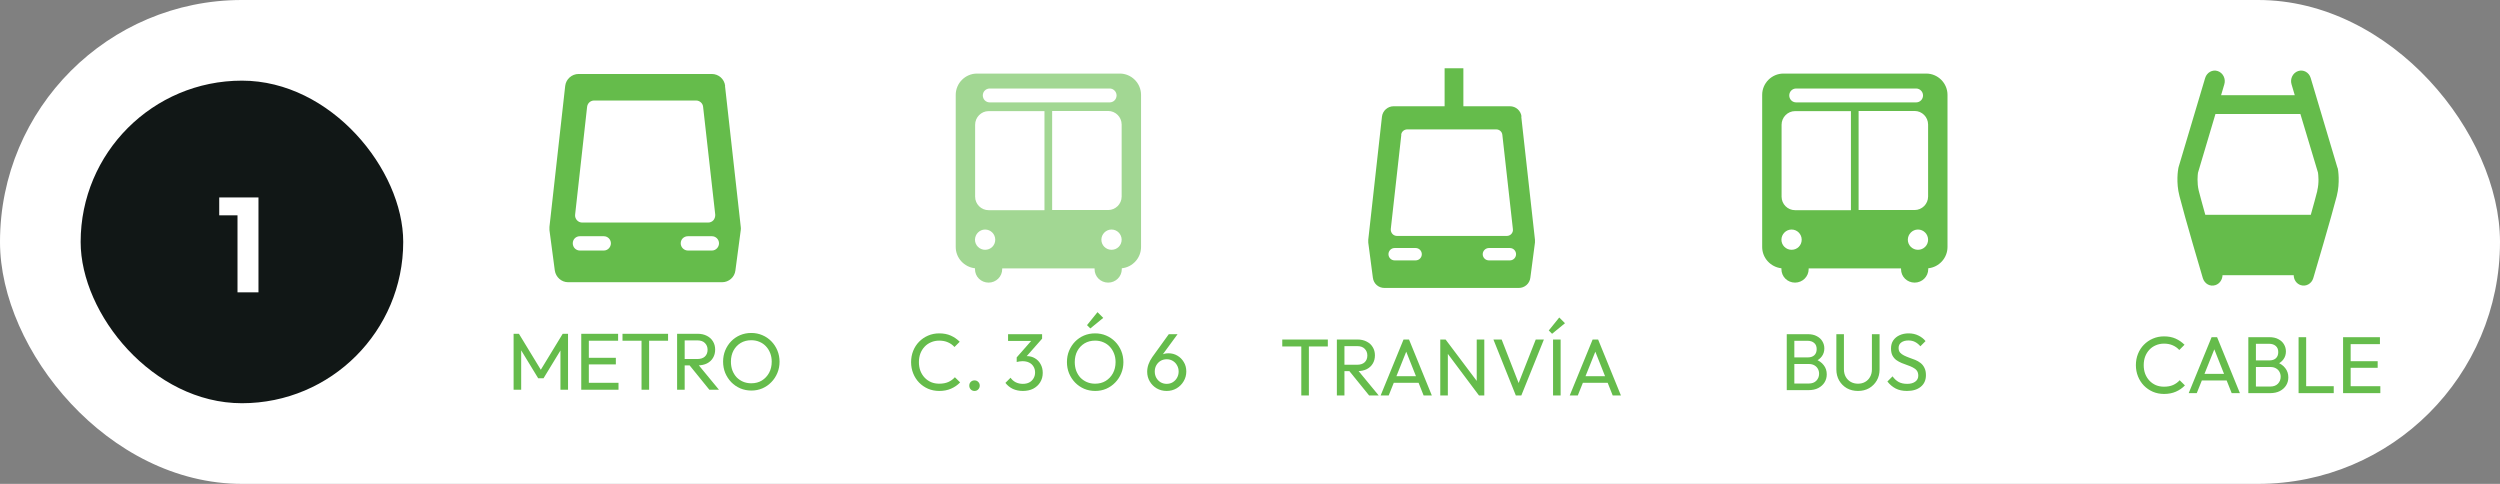 <svg width="372" height="72" viewBox="0 0 372 72" fill="none" xmlns="http://www.w3.org/2000/svg">
<rect x="0" y="0" width="372" height="72" fill="#808080" stroke="none"/>
<rect width="372" height="72" rx="36" fill="white"/>
<rect x="12" y="12" width="48" height="48" rx="24" fill="#111716"/>
<path d="M35.341 43.5V29.38H38.461V43.5H35.341ZM32.621 32.04V29.38H38.261V32.04H32.621Z" fill="white"/>
<path d="M107.903 12.777C107.786 11.772 106.942 11.007 105.91 11.007H86.096C85.088 11.007 84.22 11.772 84.103 12.777L81.758 33.762C81.758 33.93 81.758 34.073 81.758 34.241L82.555 40.247C82.696 41.228 83.54 41.993 84.525 41.993H107.458C108.443 41.993 109.31 41.252 109.428 40.247L110.225 34.241C110.248 34.073 110.248 33.93 110.225 33.762L107.88 12.777H107.903ZM85.58 31.92L87.362 15.888C87.433 15.338 87.878 14.955 88.417 14.955H103.565C104.105 14.955 104.574 15.361 104.621 15.888L106.426 31.92C106.45 32.207 106.356 32.518 106.168 32.757C105.957 32.996 105.676 33.116 105.371 33.116H86.635C86.33 33.116 86.049 32.996 85.838 32.757C85.65 32.542 85.533 32.231 85.58 31.92ZM89.848 37.28H86.284C85.697 37.28 85.228 36.801 85.228 36.203C85.228 35.605 85.697 35.15 86.284 35.15H89.848C90.434 35.15 90.903 35.629 90.903 36.203C90.903 36.777 90.434 37.28 89.848 37.28ZM105.934 37.28H102.369C101.783 37.28 101.291 36.801 101.291 36.203C101.291 35.605 101.76 35.15 102.369 35.15H105.934C106.52 35.15 106.989 35.629 106.989 36.203C106.989 36.777 106.52 37.28 105.934 37.28Z" fill="#65BC4B"/>
<path d="M76.424 57.993V49.666H77.216L80.743 55.462H80.204L83.731 49.666H84.523V57.993H83.395V51.645L83.659 51.718L80.876 56.289H80.084L77.299 51.718L77.552 51.645V57.993H76.424ZM86.49 57.993V49.666H87.618V57.993H86.49ZM87.258 57.993V56.962H92.034V57.993H87.258ZM87.258 54.225V53.242H91.638V54.225H87.258ZM87.258 50.697V49.666H91.974V50.697H87.258ZM95.46 57.993V49.906H96.588V57.993H95.46ZM92.628 50.697V49.666H99.408V50.697H92.628ZM101.508 54.37V53.422H103.764C104.252 53.422 104.628 53.297 104.892 53.05C105.156 52.801 105.288 52.465 105.288 52.041C105.288 51.642 105.156 51.309 104.892 51.045C104.636 50.782 104.264 50.65 103.776 50.65H101.508V49.666H103.812C104.34 49.666 104.8 49.77 105.192 49.977C105.584 50.178 105.884 50.453 106.092 50.806C106.308 51.157 106.416 51.562 106.416 52.017C106.416 52.489 106.308 52.901 106.092 53.254C105.884 53.605 105.584 53.882 105.192 54.081C104.8 54.273 104.34 54.37 103.812 54.37H101.508ZM100.752 57.993V49.666H101.88V57.993H100.752ZM105.552 57.993L102.528 54.261L103.596 53.889L106.98 57.993H105.552ZM111.809 58.114C111.217 58.114 110.665 58.005 110.153 57.789C109.641 57.566 109.193 57.258 108.809 56.865C108.425 56.465 108.125 56.005 107.909 55.486C107.701 54.965 107.597 54.41 107.597 53.818C107.597 53.218 107.701 52.661 107.909 52.15C108.125 51.63 108.421 51.173 108.797 50.782C109.181 50.389 109.625 50.086 110.129 49.87C110.641 49.654 111.193 49.545 111.785 49.545C112.377 49.545 112.925 49.654 113.429 49.87C113.941 50.086 114.389 50.389 114.773 50.782C115.157 51.173 115.457 51.63 115.673 52.15C115.889 52.669 115.997 53.23 115.997 53.83C115.997 54.422 115.889 54.977 115.673 55.498C115.457 56.017 115.157 56.474 114.773 56.865C114.397 57.258 113.953 57.566 113.441 57.789C112.937 58.005 112.393 58.114 111.809 58.114ZM111.785 57.033C112.385 57.033 112.909 56.898 113.357 56.626C113.813 56.346 114.173 55.965 114.437 55.486C114.701 54.998 114.833 54.441 114.833 53.818C114.833 53.353 114.757 52.929 114.605 52.545C114.453 52.154 114.241 51.813 113.969 51.526C113.697 51.237 113.377 51.017 113.009 50.865C112.641 50.706 112.233 50.626 111.785 50.626C111.193 50.626 110.669 50.761 110.213 51.033C109.765 51.306 109.409 51.681 109.145 52.161C108.889 52.642 108.761 53.194 108.761 53.818C108.761 54.282 108.833 54.714 108.977 55.114C109.129 55.505 109.337 55.846 109.601 56.133C109.873 56.413 110.193 56.633 110.561 56.794C110.937 56.953 111.345 57.033 111.785 57.033Z" fill="#65BC4B"/>
<path opacity="0.6" d="M166.557 10.947H145.379C143.634 10.947 142.212 12.377 142.212 14.115V36.751C142.212 38.401 143.483 39.743 145.077 39.919C145.077 39.963 145.077 40.007 145.077 40.051C145.077 41.173 145.982 42.053 147.102 42.053C148.223 42.053 149.128 41.151 149.128 40.051C149.128 40.007 149.128 39.985 149.128 39.941H162.873C162.873 39.941 162.873 40.007 162.873 40.051C162.873 41.173 163.777 42.053 164.898 42.053C166.018 42.053 166.923 41.151 166.923 40.051C166.923 40.007 166.923 39.963 166.923 39.919C168.517 39.765 169.788 38.401 169.788 36.751V14.115C169.788 12.377 168.366 10.947 166.621 10.947M147.318 13.169H165.113C165.673 13.169 166.147 13.631 166.147 14.203C166.147 14.775 165.695 15.237 165.113 15.237H147.275C146.693 15.237 146.241 14.775 146.241 14.203C146.241 13.631 146.693 13.169 147.275 13.169M146.585 37.169C145.745 37.169 145.077 36.487 145.077 35.673C145.077 34.859 145.745 34.155 146.585 34.155C147.426 34.155 148.093 34.837 148.093 35.673C148.093 36.509 147.426 37.169 146.585 37.169ZM155.418 31.274H147.102C146.004 31.274 145.099 30.372 145.099 29.272V18.559C145.099 17.459 146.004 16.535 147.102 16.535H155.418V31.274ZM165.393 37.169C164.553 37.169 163.885 36.487 163.885 35.673C163.885 34.859 164.553 34.155 165.393 34.155C166.233 34.155 166.901 34.837 166.901 35.673C166.901 36.509 166.233 37.169 165.393 37.169ZM166.901 29.25C166.901 30.35 165.996 31.252 164.898 31.252H156.56V16.513H164.898C165.996 16.513 166.901 17.415 166.901 18.537V29.25Z" fill="#65BC4B"/>
<path d="M139.77 58.173C139.17 58.173 138.614 58.065 138.102 57.849C137.59 57.625 137.142 57.317 136.758 56.925C136.382 56.533 136.09 56.077 135.882 55.557C135.674 55.037 135.57 54.481 135.57 53.889C135.57 53.289 135.674 52.729 135.882 52.209C136.09 51.689 136.382 51.237 136.758 50.853C137.142 50.461 137.586 50.157 138.09 49.941C138.602 49.717 139.158 49.605 139.758 49.605C140.414 49.605 140.99 49.717 141.486 49.941C141.982 50.165 142.422 50.469 142.806 50.853L142.026 51.633C141.762 51.337 141.438 51.105 141.054 50.937C140.678 50.769 140.246 50.685 139.758 50.685C139.318 50.685 138.914 50.765 138.546 50.925C138.178 51.077 137.858 51.297 137.586 51.585C137.314 51.873 137.102 52.213 136.95 52.605C136.806 52.997 136.734 53.425 136.734 53.889C136.734 54.353 136.806 54.781 136.95 55.173C137.102 55.565 137.314 55.905 137.586 56.193C137.858 56.481 138.178 56.705 138.546 56.865C138.914 57.017 139.318 57.093 139.758 57.093C140.278 57.093 140.73 57.009 141.114 56.841C141.498 56.665 141.822 56.429 142.086 56.133L142.866 56.901C142.482 57.301 142.03 57.613 141.51 57.837C140.998 58.061 140.418 58.173 139.77 58.173ZM145.008 58.173C144.784 58.173 144.596 58.097 144.444 57.945C144.3 57.785 144.228 57.597 144.228 57.381C144.228 57.157 144.3 56.973 144.444 56.829C144.596 56.677 144.784 56.601 145.008 56.601C145.232 56.601 145.416 56.677 145.56 56.829C145.712 56.973 145.788 57.157 145.788 57.381C145.788 57.597 145.712 57.785 145.56 57.945C145.416 58.097 145.232 58.173 145.008 58.173ZM152.208 58.173C151.664 58.173 151.168 58.073 150.72 57.873C150.28 57.665 149.908 57.365 149.604 56.973L150.372 56.205C150.556 56.485 150.808 56.709 151.128 56.877C151.448 57.037 151.804 57.117 152.196 57.117C152.564 57.117 152.88 57.049 153.144 56.913C153.416 56.769 153.628 56.569 153.78 56.313C153.94 56.057 154.02 55.761 154.02 55.425C154.02 55.081 153.94 54.785 153.78 54.537C153.628 54.281 153.412 54.085 153.132 53.949C152.852 53.813 152.52 53.745 152.136 53.745C151.992 53.745 151.848 53.757 151.704 53.781C151.56 53.797 151.42 53.825 151.284 53.865L151.764 53.217C151.916 53.145 152.08 53.089 152.256 53.049C152.432 53.009 152.608 52.989 152.784 52.989C153.232 52.989 153.632 53.093 153.984 53.301C154.344 53.509 154.628 53.801 154.836 54.177C155.052 54.553 155.16 54.989 155.16 55.485C155.16 56.013 155.032 56.481 154.776 56.889C154.528 57.289 154.184 57.605 153.744 57.837C153.304 58.061 152.792 58.173 152.208 58.173ZM151.284 53.865V53.181L153.72 50.409L155.064 50.397L152.556 53.241L151.284 53.865ZM150 50.733V49.725H155.064V50.397L154.08 50.733H150ZM162.973 58.173C162.381 58.173 161.829 58.065 161.317 57.849C160.805 57.625 160.357 57.317 159.973 56.925C159.589 56.525 159.289 56.065 159.073 55.545C158.865 55.025 158.761 54.469 158.761 53.877C158.761 53.277 158.865 52.721 159.073 52.209C159.289 51.689 159.585 51.233 159.961 50.841C160.345 50.449 160.789 50.145 161.293 49.929C161.805 49.713 162.357 49.605 162.949 49.605C163.541 49.605 164.089 49.713 164.593 49.929C165.105 50.145 165.553 50.449 165.937 50.841C166.321 51.233 166.621 51.689 166.837 52.209C167.053 52.729 167.161 53.289 167.161 53.889C167.161 54.481 167.053 55.037 166.837 55.557C166.621 56.077 166.321 56.533 165.937 56.925C165.561 57.317 165.117 57.625 164.605 57.849C164.101 58.065 163.557 58.173 162.973 58.173ZM162.949 57.093C163.549 57.093 164.073 56.957 164.521 56.685C164.977 56.405 165.337 56.025 165.601 55.545C165.865 55.057 165.997 54.501 165.997 53.877C165.997 53.413 165.921 52.989 165.769 52.605C165.617 52.213 165.405 51.873 165.133 51.585C164.861 51.297 164.541 51.077 164.173 50.925C163.805 50.765 163.397 50.685 162.949 50.685C162.357 50.685 161.833 50.821 161.377 51.093C160.929 51.365 160.573 51.741 160.309 52.221C160.053 52.701 159.925 53.253 159.925 53.877C159.925 54.341 159.997 54.773 160.141 55.173C160.293 55.565 160.501 55.905 160.765 56.193C161.037 56.473 161.357 56.693 161.725 56.853C162.101 57.013 162.509 57.093 162.949 57.093ZM162.241 48.873L161.749 48.381L163.309 46.449L164.161 47.301L162.241 48.873ZM173.605 58.173C173.053 58.173 172.557 58.045 172.117 57.789C171.685 57.533 171.341 57.189 171.085 56.757C170.829 56.325 170.701 55.845 170.701 55.317C170.701 54.581 170.957 53.849 171.469 53.121L173.917 49.725H175.225L172.717 53.145L172.309 53.361C172.405 53.193 172.521 53.053 172.657 52.941C172.793 52.821 172.961 52.729 173.161 52.665C173.361 52.601 173.597 52.569 173.869 52.569C174.357 52.569 174.797 52.685 175.189 52.917C175.589 53.149 175.909 53.469 176.149 53.877C176.397 54.277 176.521 54.745 176.521 55.281C176.521 55.809 176.389 56.293 176.125 56.733C175.869 57.173 175.517 57.525 175.069 57.789C174.629 58.045 174.141 58.173 173.605 58.173ZM173.605 57.117C173.941 57.117 174.241 57.037 174.505 56.877C174.777 56.709 174.989 56.489 175.141 56.217C175.301 55.937 175.381 55.625 175.381 55.281C175.381 54.937 175.301 54.629 175.141 54.357C174.989 54.077 174.777 53.857 174.505 53.697C174.241 53.537 173.941 53.457 173.605 53.457C173.269 53.457 172.965 53.537 172.693 53.697C172.429 53.857 172.217 54.077 172.057 54.357C171.905 54.629 171.829 54.937 171.829 55.281C171.829 55.625 171.905 55.937 172.057 56.217C172.217 56.497 172.429 56.717 172.693 56.877C172.965 57.037 173.269 57.117 173.605 57.117Z" fill="#65BC4B"/>
<path d="M226.405 17.345C226.298 16.468 225.568 15.81 224.666 15.81H217.75V10.153H214.958V15.81H207.377C206.497 15.81 205.745 16.468 205.638 17.345L203.597 35.677C203.597 35.808 203.597 35.962 203.597 36.093L204.285 41.334C204.392 42.211 205.122 42.847 206.003 42.847H225.997C226.856 42.847 227.608 42.211 227.716 41.334L228.403 36.093C228.403 35.962 228.403 35.808 228.403 35.677L226.363 17.345H226.405ZM208.494 20.064C208.537 19.582 208.945 19.253 209.418 19.253H222.626C223.12 19.253 223.506 19.604 223.549 20.064L225.117 34.076C225.16 34.339 225.074 34.602 224.902 34.8C224.73 34.997 224.473 35.107 224.215 35.107H207.871C207.614 35.107 207.356 34.997 207.184 34.8C207.012 34.602 206.926 34.339 206.948 34.076L208.516 20.064H208.494ZM210.642 38.747H207.528C207.012 38.747 206.604 38.33 206.604 37.826C206.604 37.321 207.012 36.905 207.528 36.905H210.642C211.157 36.905 211.565 37.321 211.565 37.826C211.565 38.33 211.157 38.747 210.642 38.747ZM224.666 38.747H221.552C221.036 38.747 220.628 38.33 220.628 37.826C220.628 37.321 221.058 36.905 221.552 36.905H224.666C225.181 36.905 225.589 37.321 225.589 37.826C225.589 38.33 225.181 38.747 224.666 38.747Z" fill="#65BC4B"/>
<path d="M193.633 58.847V50.759H194.761V58.847H193.633ZM190.801 51.551V50.519H197.581V51.551H190.801ZM199.681 55.223V54.275H201.937C202.425 54.275 202.801 54.151 203.065 53.903C203.329 53.655 203.461 53.319 203.461 52.895C203.461 52.495 203.329 52.163 203.065 51.899C202.809 51.635 202.437 51.503 201.949 51.503H199.681V50.519H201.985C202.513 50.519 202.973 50.623 203.365 50.831C203.757 51.031 204.057 51.307 204.265 51.659C204.481 52.011 204.589 52.415 204.589 52.871C204.589 53.343 204.481 53.755 204.265 54.107C204.057 54.459 203.757 54.735 203.365 54.935C202.973 55.127 202.513 55.223 201.985 55.223H199.681ZM198.925 58.847V50.519H200.053V58.847H198.925ZM203.725 58.847L200.701 55.115L201.769 54.743L205.153 58.847H203.725ZM205.438 58.847L208.846 50.519H209.662L213.058 58.847H211.834L209.038 51.803H209.458L206.638 58.847H205.438ZM207.058 56.963V55.979H211.438V56.963H207.058ZM214.312 58.847V50.519H215.104L215.44 51.827V58.847H214.312ZM220.072 58.847L214.96 52.019L215.104 50.519L220.228 57.335L220.072 58.847ZM220.072 58.847L219.736 57.611V50.519H220.864V58.847H220.072ZM225.556 58.847L222.22 50.519H223.444L226.192 57.563H225.748L228.52 50.519H229.732L226.372 58.847H225.556ZM231.093 58.847V50.519H232.221V58.847H231.093ZM230.949 49.667L230.457 49.175L232.017 47.243L232.869 48.095L230.949 49.667ZM233.575 58.847L236.983 50.519H237.799L241.195 58.847H239.971L237.175 51.803H237.595L234.775 58.847H233.575ZM235.195 56.963V55.979H239.575V56.963H235.195Z" fill="#65BC4B"/>
<path d="M286.557 10.947H265.379C263.634 10.947 262.212 12.377 262.212 14.115V36.751C262.212 38.401 263.483 39.743 265.077 39.919C265.077 39.963 265.077 40.007 265.077 40.051C265.077 41.173 265.982 42.053 267.102 42.053C268.223 42.053 269.128 41.151 269.128 40.051C269.128 40.007 269.128 39.985 269.128 39.941H282.873C282.873 39.941 282.873 40.007 282.873 40.051C282.873 41.173 283.777 42.053 284.898 42.053C286.018 42.053 286.923 41.151 286.923 40.051C286.923 40.007 286.923 39.963 286.923 39.919C288.517 39.765 289.788 38.401 289.788 36.751V14.115C289.788 12.377 288.366 10.947 286.621 10.947M267.318 13.169H285.113C285.673 13.169 286.147 13.631 286.147 14.203C286.147 14.775 285.695 15.237 285.113 15.237H267.275C266.693 15.237 266.241 14.775 266.241 14.203C266.241 13.631 266.693 13.169 267.275 13.169M266.585 37.169C265.745 37.169 265.077 36.487 265.077 35.673C265.077 34.859 265.745 34.155 266.585 34.155C267.426 34.155 268.093 34.837 268.093 35.673C268.093 36.509 267.426 37.169 266.585 37.169ZM275.418 31.274H267.102C266.004 31.274 265.099 30.372 265.099 29.272V18.559C265.099 17.459 266.004 16.535 267.102 16.535H275.418V31.274ZM285.393 37.169C284.553 37.169 283.885 36.487 283.885 35.673C283.885 34.859 284.553 34.155 285.393 34.155C286.233 34.155 286.901 34.837 286.901 35.673C286.901 36.509 286.233 37.169 285.393 37.169ZM286.901 29.25C286.901 30.35 285.996 31.252 284.898 31.252H276.56V16.513H284.898C285.996 16.513 286.901 17.415 286.901 18.537V29.25Z" fill="#65BC4B"/>
<path d="M266.625 58.053V57.069H269.145C269.625 57.069 270.001 56.929 270.273 56.649C270.545 56.361 270.681 56.017 270.681 55.617C270.681 55.345 270.621 55.101 270.501 54.885C270.381 54.661 270.205 54.485 269.973 54.357C269.749 54.229 269.485 54.165 269.181 54.165H266.625V53.181H269.013C269.413 53.181 269.729 53.077 269.961 52.869C270.201 52.653 270.321 52.345 270.321 51.945C270.321 51.545 270.197 51.241 269.949 51.033C269.701 50.817 269.373 50.709 268.965 50.709H266.625V49.725H268.989C269.533 49.725 269.985 49.825 270.345 50.025C270.713 50.217 270.989 50.473 271.173 50.793C271.365 51.113 271.461 51.465 271.461 51.849C271.461 52.297 271.337 52.689 271.089 53.025C270.849 53.361 270.493 53.625 270.021 53.817L270.117 53.457C270.653 53.649 271.069 53.941 271.365 54.333C271.669 54.717 271.821 55.173 271.821 55.701C271.821 56.141 271.713 56.537 271.497 56.889C271.281 57.241 270.969 57.525 270.561 57.741C270.161 57.949 269.669 58.053 269.085 58.053H266.625ZM265.869 58.053V49.725H266.997V58.053H265.869ZM276.465 58.173C275.849 58.173 275.297 58.037 274.809 57.765C274.329 57.485 273.949 57.105 273.669 56.625C273.389 56.137 273.249 55.585 273.249 54.969V49.725H274.377V54.945C274.377 55.385 274.469 55.765 274.653 56.085C274.837 56.405 275.085 56.653 275.397 56.829C275.717 57.005 276.073 57.093 276.465 57.093C276.873 57.093 277.229 57.005 277.533 56.829C277.845 56.653 278.089 56.405 278.265 56.085C278.449 55.765 278.541 55.389 278.541 54.957V49.725H279.681V54.981C279.681 55.597 279.541 56.145 279.261 56.625C278.981 57.105 278.601 57.485 278.121 57.765C277.641 58.037 277.089 58.173 276.465 58.173ZM283.759 58.173C283.103 58.173 282.543 58.053 282.079 57.813C281.615 57.573 281.203 57.225 280.843 56.769L281.611 56.001C281.875 56.369 282.179 56.649 282.523 56.841C282.867 57.025 283.291 57.117 283.795 57.117C284.291 57.117 284.687 57.009 284.983 56.793C285.287 56.577 285.439 56.281 285.439 55.905C285.439 55.593 285.367 55.341 285.223 55.149C285.079 54.957 284.883 54.801 284.635 54.681C284.395 54.553 284.131 54.441 283.843 54.345C283.555 54.241 283.267 54.133 282.979 54.021C282.691 53.901 282.427 53.757 282.187 53.589C281.947 53.413 281.751 53.185 281.599 52.905C281.455 52.625 281.383 52.273 281.383 51.849C281.383 51.377 281.495 50.977 281.719 50.649C281.951 50.313 282.263 50.057 282.655 49.881C283.055 49.697 283.503 49.605 283.999 49.605C284.543 49.605 285.031 49.713 285.463 49.929C285.895 50.137 286.247 50.413 286.519 50.757L285.751 51.525C285.503 51.237 285.235 51.021 284.947 50.877C284.667 50.733 284.343 50.661 283.975 50.661C283.527 50.661 283.171 50.761 282.907 50.961C282.643 51.153 282.511 51.425 282.511 51.777C282.511 52.057 282.583 52.285 282.727 52.461C282.879 52.629 283.075 52.773 283.315 52.893C283.555 53.013 283.819 53.125 284.107 53.229C284.403 53.325 284.695 53.433 284.983 53.553C285.271 53.673 285.535 53.825 285.775 54.009C286.015 54.193 286.207 54.433 286.351 54.729C286.503 55.017 286.579 55.381 286.579 55.821C286.579 56.557 286.323 57.133 285.811 57.549C285.307 57.965 284.623 58.173 283.759 58.173Z" fill="#65BC4B"/>
<path d="M347.845 25.056C347.845 25.056 347.826 24.933 347.787 24.872L343.829 11.6C343.58 10.761 342.739 10.31 341.955 10.576C341.171 10.843 340.731 11.723 340.98 12.543L341.458 14.161H330.5L330.979 12.543C331.227 11.723 330.787 10.843 330.003 10.576C329.219 10.31 328.378 10.781 328.129 11.6L324.171 24.872C324.171 24.872 324.133 24.995 324.133 25.056C324.094 25.261 323.769 27.145 324.305 29.173C325.07 32.224 327.67 41.031 327.785 41.4C328.053 42.239 328.875 42.69 329.659 42.424C330.29 42.219 330.692 41.604 330.711 40.949H341.305C341.305 41.604 341.706 42.219 342.337 42.424C343.122 42.69 343.963 42.219 344.212 41.4C344.326 41.031 346.927 32.224 347.711 29.173C348.227 27.145 347.902 25.261 347.864 25.056M344.823 28.374C344.613 29.214 344.25 30.524 343.848 31.958H328.148C327.747 30.504 327.383 29.214 327.173 28.374C326.886 27.186 327.02 25.998 327.058 25.712L329.659 16.966H342.299L344.919 25.691C344.957 25.978 345.11 27.186 344.804 28.374" fill="#65BC4B"/>
<path d="M322.02 58.62C321.42 58.62 320.864 58.512 320.352 58.296C319.84 58.072 319.392 57.764 319.008 57.372C318.632 56.98 318.34 56.524 318.132 56.004C317.924 55.484 317.82 54.928 317.82 54.336C317.82 53.736 317.924 53.176 318.132 52.656C318.34 52.136 318.632 51.684 319.008 51.3C319.392 50.908 319.836 50.604 320.34 50.388C320.852 50.164 321.408 50.052 322.008 50.052C322.664 50.052 323.24 50.164 323.736 50.388C324.232 50.612 324.672 50.916 325.056 51.3L324.276 52.08C324.012 51.784 323.688 51.552 323.304 51.384C322.928 51.216 322.496 51.132 322.008 51.132C321.568 51.132 321.164 51.212 320.796 51.372C320.428 51.524 320.108 51.744 319.836 52.032C319.564 52.32 319.352 52.66 319.2 53.052C319.056 53.444 318.984 53.872 318.984 54.336C318.984 54.8 319.056 55.228 319.2 55.62C319.352 56.012 319.564 56.352 319.836 56.64C320.108 56.928 320.428 57.152 320.796 57.312C321.164 57.464 321.568 57.54 322.008 57.54C322.528 57.54 322.98 57.456 323.364 57.288C323.748 57.112 324.072 56.876 324.336 56.58L325.116 57.348C324.732 57.748 324.28 58.06 323.76 58.284C323.248 58.508 322.668 58.62 322.02 58.62ZM325.679 58.5L329.087 50.172H329.903L333.299 58.5H332.075L329.279 51.456H329.699L326.879 58.5H325.679ZM327.299 56.616V55.632H331.679V56.616H327.299ZM335.308 58.5V57.516H337.828C338.308 57.516 338.684 57.376 338.956 57.096C339.228 56.808 339.364 56.464 339.364 56.064C339.364 55.792 339.304 55.548 339.184 55.332C339.064 55.108 338.888 54.932 338.656 54.804C338.432 54.676 338.168 54.612 337.864 54.612H335.308V53.628H337.696C338.096 53.628 338.412 53.524 338.644 53.316C338.884 53.1 339.004 52.792 339.004 52.392C339.004 51.992 338.88 51.688 338.632 51.48C338.384 51.264 338.056 51.156 337.648 51.156H335.308V50.172H337.672C338.216 50.172 338.668 50.272 339.028 50.472C339.396 50.664 339.672 50.92 339.856 51.24C340.048 51.56 340.144 51.912 340.144 52.296C340.144 52.744 340.02 53.136 339.772 53.472C339.532 53.808 339.176 54.072 338.704 54.264L338.8 53.904C339.336 54.096 339.752 54.388 340.048 54.78C340.352 55.164 340.504 55.62 340.504 56.148C340.504 56.588 340.396 56.984 340.18 57.336C339.964 57.688 339.652 57.972 339.244 58.188C338.844 58.396 338.352 58.5 337.768 58.5H335.308ZM334.552 58.5V50.172H335.68V58.5H334.552ZM342.029 58.5V50.172H343.157V58.5H342.029ZM342.797 58.5V57.468H347.261V58.5H342.797ZM348.65 58.5V50.172H349.778V58.5H348.65ZM349.418 58.5V57.468H354.194V58.5H349.418ZM349.418 54.732V53.748H353.798V54.732H349.418ZM349.418 51.204V50.172H354.134V51.204H349.418Z" fill="#65BC4B"/>
</svg>
